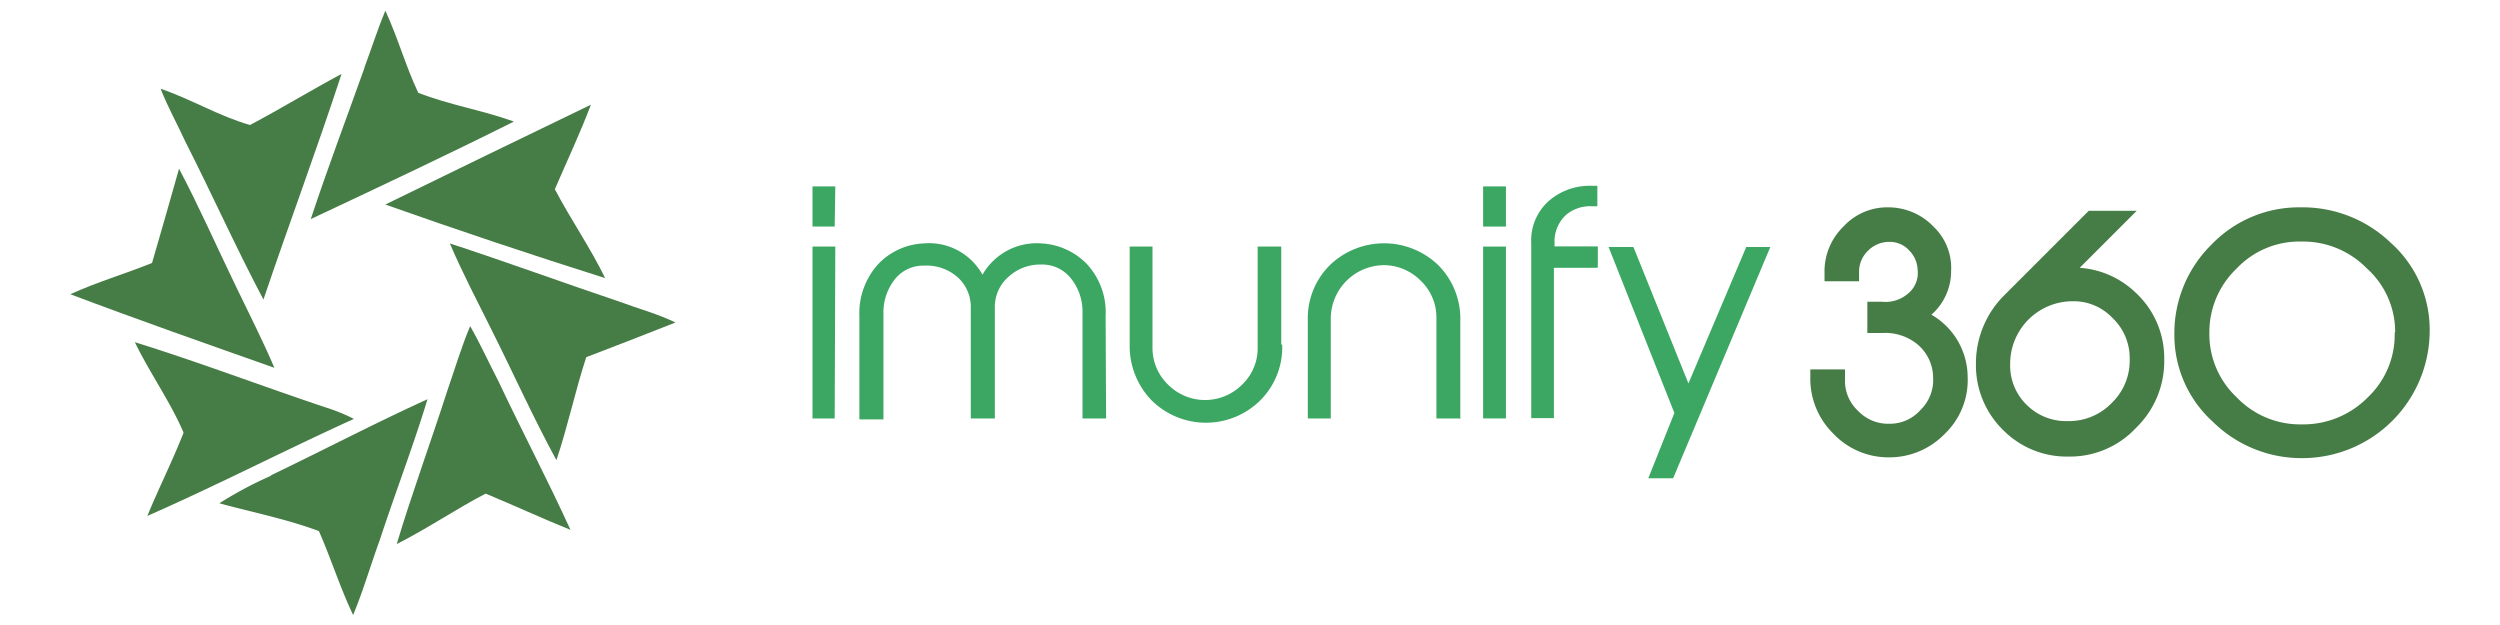 <svg id="Warstwa_2" data-name="Warstwa 2" xmlns="http://www.w3.org/2000/svg" viewBox="0 0 160 40"><defs><style>.cls-1{fill:#467c45;}.cls-2{fill:#3ba763;}</style></defs><path class="cls-1" d="M23.32,4.33c.46-1.23.84-2.44,1.34-3.65.8,1.72,1.31,3.58,2.11,5.26,2,.78,4.1,1.11,6.12,1.84-4.28,2.14-8.66,4.2-13,6.24,1.08-3.27,2.29-6.46,3.44-9.69"/><path class="cls-1" d="M16,8c2-1.06,3.9-2.22,5.86-3.27-1.58,4.83-3.37,9.61-5,14.44-1.76-3.32-3.3-6.77-5-10.11-.52-1.14-1.13-2.22-1.58-3.38C12.25,6.35,14,7.43,16,8"/><path class="cls-1" d="M24.66,13.09Q31.23,9.88,37.82,6.7c-.7,1.84-1.53,3.6-2.31,5.41,1,1.91,2.26,3.72,3.22,5.69q-7.09-2.24-14.07-4.71"/><path class="cls-1" d="M11.45,10.78c1.3,2.46,2.44,5.05,3.65,7.55.83,1.73,1.71,3.44,2.46,5.21C13.21,22,8.83,20.47,4.5,18.83c1.71-.78,3.52-1.31,5.23-2,.58-2,1.16-4,1.72-6"/><path class="cls-1" d="M28.79,15.58c3.64,1.19,7.27,2.52,10.92,3.75,1.16.43,2.39.76,3.52,1.31-1.91.76-3.82,1.49-5.71,2.22-.71,2.16-1.18,4.43-1.91,6.59-1.49-2.74-2.77-5.59-4.16-8.36-.9-1.81-1.86-3.64-2.66-5.51"/><path class="cls-1" d="M28.63,25c.48-1.38.89-2.77,1.46-4.13.66,1.16,1.21,2.37,1.82,3.55,1.51,3.2,3.14,6.29,4.6,9.49-1.81-.73-3.6-1.56-5.43-2.32-1.92,1-3.73,2.24-5.69,3.23,1-3.33,2.19-6.55,3.24-9.82"/><path class="cls-1" d="M8.63,21.9c4.12,1.28,8.15,2.82,12.23,4.18a11.59,11.59,0,0,1,1.79.73c-4.41,2-8.76,4.25-13.22,6.21.73-1.78,1.61-3.52,2.32-5.33-.86-2-2.17-3.83-3.12-5.79"/><path class="cls-1" d="M17.36,30.41c3.35-1.61,6.64-3.33,10-4.86-.91,3-2.07,6-3.05,9-.58,1.58-1.06,3.25-1.71,4.81-.83-1.74-1.41-3.6-2.19-5.37-2.09-.78-4.25-1.2-6.37-1.78a24.8,24.8,0,0,1,3.3-1.76"/><path class="cls-2" d="M53.42,14.5H52V11.93h1.46Zm0,12.28H52v-11h1.46Z"/><path class="cls-2" d="M70.79,26.78H69.28V20a3.37,3.37,0,0,0-.73-2.17,2.34,2.34,0,0,0-1.91-.9,3,3,0,0,0-2.09.78,2.55,2.55,0,0,0-.88,2v7.07H62.13V19.71a2.55,2.55,0,0,0-.88-2A3,3,0,0,0,59.16,17a2.32,2.32,0,0,0-1.91.9,3.43,3.43,0,0,0-.71,2.19v6.75H55V20.24a4.68,4.68,0,0,1,1.19-3.32,4.28,4.28,0,0,1,2.89-1.34,3.92,3.92,0,0,1,3.8,2,4,4,0,0,1,3.8-2,4.37,4.37,0,0,1,2.9,1.34,4.56,4.56,0,0,1,1.18,3.32Z"/><path class="cls-2" d="M82.06,22.05a4.79,4.79,0,0,1-1.38,3.55,4.94,4.94,0,0,1-7,0,5,5,0,0,1-1.38-3.55V15.78h1.46v6.45a3.24,3.24,0,0,0,1,2.39,3.34,3.34,0,0,0,4.73,0,3.2,3.2,0,0,0,1-2.39V15.78H82v6.27Z"/><path class="cls-2" d="M93.39,26.78H91.93V20.36a3.24,3.24,0,0,0-1-2.39,3.33,3.33,0,0,0-2.36-1,3.43,3.43,0,0,0-3.4,3.39v6.42H83.7V20.52A4.79,4.79,0,0,1,85.08,17a5,5,0,0,1,7,0,4.87,4.87,0,0,1,1.38,3.55v6.26Z"/><path class="cls-2" d="M96.38,14.5H94.92V11.93h1.46Zm0,12.28H94.92v-11h1.46Z"/><path class="cls-2" d="M102.22,17.14H99.45v9.62H98V15.58a3.38,3.38,0,0,1,1.09-2.69,4,4,0,0,1,2.76-1h.38v1.31h-.38a2.38,2.38,0,0,0-1.63.56,2.32,2.32,0,0,0-.73,1.56v.45h2.77v1.33Z"/><polygon class="cls-2" points="113.3 15.81 107.08 30.61 105.49 30.61 107.16 26.43 102.95 15.81 104.54 15.81 108.06 24.54 111.76 15.81 113.3 15.81"/><path class="cls-1" d="M123.61,20.14a3.69,3.69,0,0,0,1.26-2.77,3.65,3.65,0,0,0-1.13-2.87,4,4,0,0,0-2.87-1.23A3.8,3.8,0,0,0,118,14.48a4,4,0,0,0-1.23,3V18h2.21v-.61a1.87,1.87,0,0,1,.61-1.38,1.91,1.91,0,0,1,1.41-.53,1.68,1.68,0,0,1,1.2.56,1.85,1.85,0,0,1,.53,1.25,1.69,1.69,0,0,1-.63,1.51,2.19,2.19,0,0,1-1.66.51h-.93v2h1a3.24,3.24,0,0,1,2.21.73,2.8,2.8,0,0,1,1,2.14,2.66,2.66,0,0,1-.81,2.06,2.61,2.61,0,0,1-2,.88,2.65,2.65,0,0,1-2-.83,2.61,2.61,0,0,1-.83-2v-.65h-2.22v.55a4.92,4.92,0,0,0,1.46,3.55,4.85,4.85,0,0,0,3.52,1.53h0a4.92,4.92,0,0,0,3.6-1.48,4.77,4.77,0,0,0,1.49-3.68A4.63,4.63,0,0,0,123.61,20.14Z"/><path class="cls-1" d="M136.65,18.7a5.73,5.73,0,0,0-3.55-1.56l3.65-3.65h-3.07l-5.39,5.39a6.15,6.15,0,0,0-1.83,4.4,5.8,5.8,0,0,0,1.83,4.33,5.71,5.71,0,0,0,4.08,1.61,5.78,5.78,0,0,0,4.33-1.83A5.93,5.93,0,0,0,138.51,23,5.7,5.7,0,0,0,136.65,18.7ZM136.3,23a3.74,3.74,0,0,1-1.11,2.75,3.81,3.81,0,0,1-2.87,1.2A3.57,3.57,0,0,1,129.8,26a3.52,3.52,0,0,1-1.15-2.72,4,4,0,0,1,4-4,3.41,3.41,0,0,1,2.54,1.06A3.53,3.53,0,0,1,136.3,23Z"/><path class="cls-1" d="M153,15.53a8.14,8.14,0,0,0-5.76-2.26,7.76,7.76,0,0,0-5.71,2.39,7.94,7.94,0,0,0-2.37,5.74A7.48,7.48,0,0,0,141.63,27a8.07,8.07,0,0,0,5.74,2.32,8.16,8.16,0,0,0,8.13-8.15A7.46,7.46,0,0,0,153,15.53Zm.26,5.74a5.53,5.53,0,0,1-1.74,4.18,5.79,5.79,0,0,1-4.23,1.71,5.61,5.61,0,0,1-4.15-1.74,5.53,5.53,0,0,1-1.74-4.1,5.62,5.62,0,0,1,1.74-4.13,5.52,5.52,0,0,1,4.13-1.73,5.71,5.71,0,0,1,4.2,1.71A5.45,5.45,0,0,1,153.29,21.27Z"/></svg>